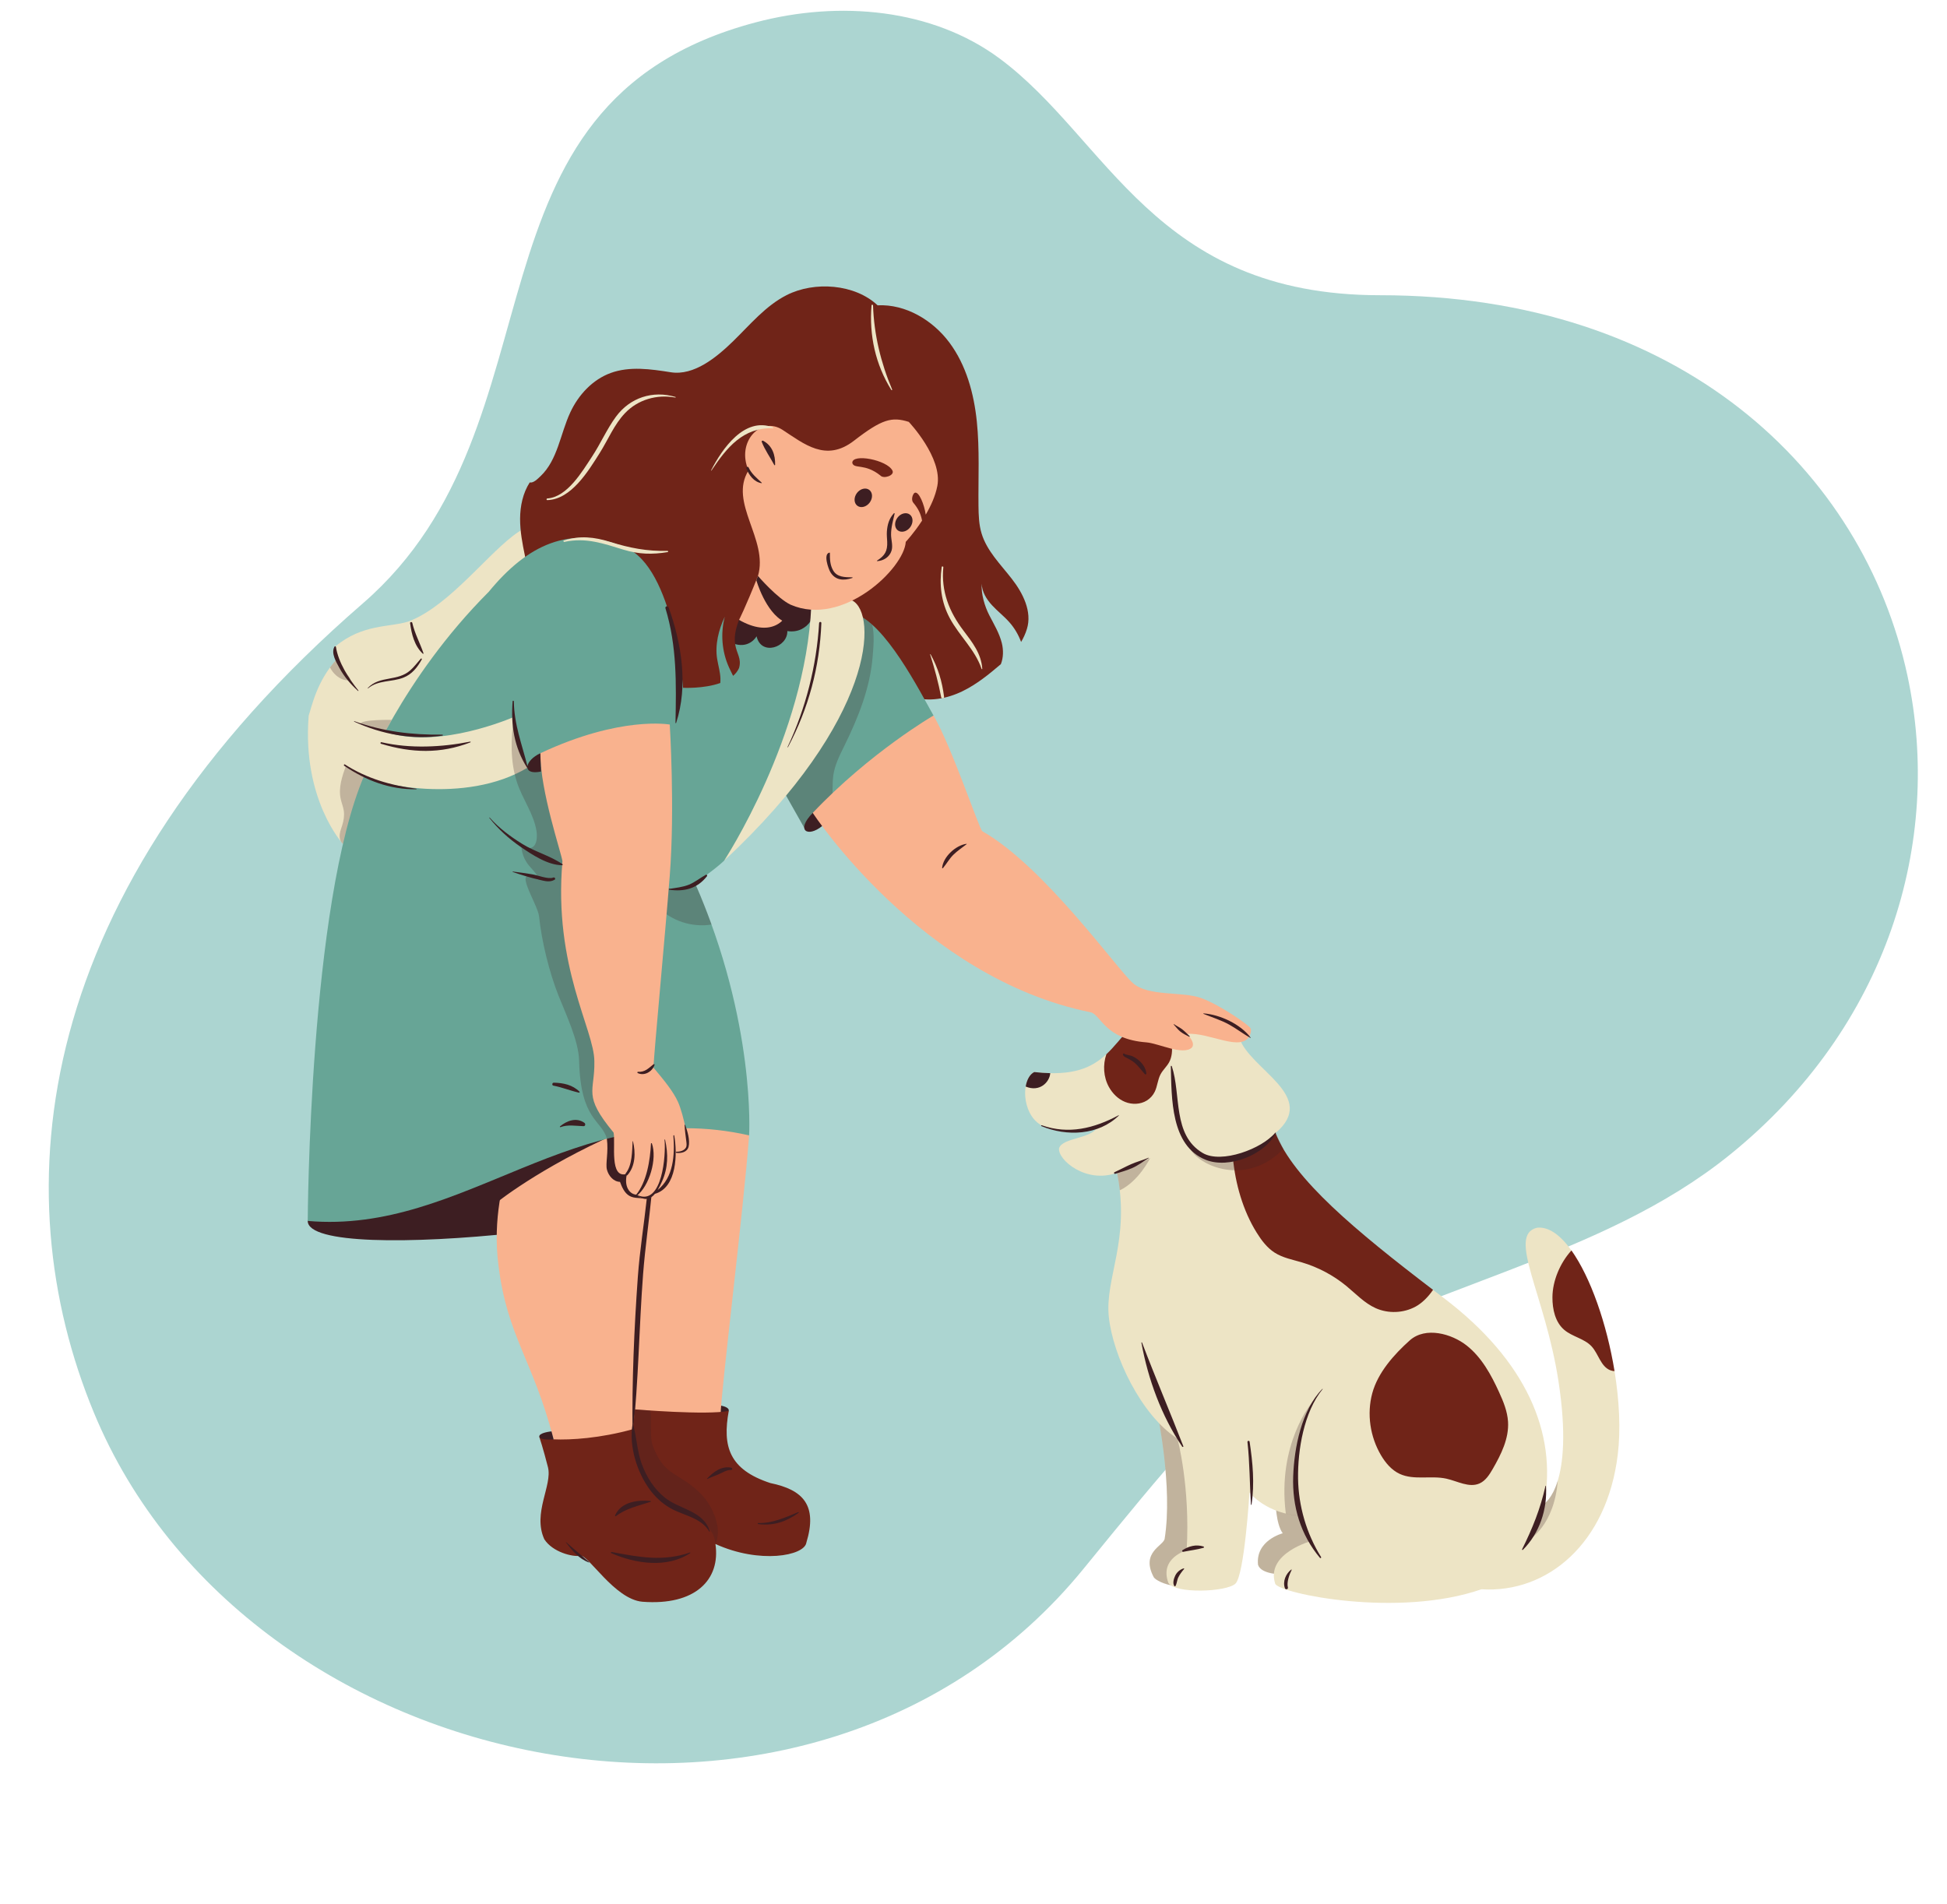 <svg xmlns="http://www.w3.org/2000/svg" xmlns:xlink="http://www.w3.org/1999/xlink" width="773" zoomAndPan="magnify" viewBox="0 0 579.75 567" height="756" preserveAspectRatio="xMidYMid meet" version="1.0"><defs><filter x="0%" y="0%" width="100%" height="100%" id="5ed2c89282"><feColorMatrix values="0 0 0 0 1 0 0 0 0 1 0 0 0 0 1 0 0 0 1 0" color-interpolation-filters="sRGB"/></filter><mask id="fac7107fa5"><g filter="url(#5ed2c89282)"><rect x="-57.975" width="695.7" fill="#000000" y="-56.7" height="680.4" fill-opacity="0.25"/></g></mask><clipPath id="5d5b58c425"><path d="M 1 1 L 19.82 1 L 19.82 57 L 1 57 Z M 1 1 " clip-rule="nonzero"/></clipPath><clipPath id="8062deca9f"><rect x="0" width="20" y="0" height="58"/></clipPath><mask id="5b86261055"><g filter="url(#5ed2c89282)"><rect x="-57.975" width="695.7" fill="#000000" y="-56.7" height="680.4" fill-opacity="0.25"/></g></mask><clipPath id="66d3022c97"><path d="M 0.098 1 L 165.648 1 L 165.648 290.688 L 0.098 290.688 Z M 0.098 1 " clip-rule="nonzero"/></clipPath><clipPath id="274a3f5f51"><rect x="0" width="166" y="0" height="291"/></clipPath><clipPath id="9434b93a9d"><path d="M 305 302 L 482.965 302 L 482.965 478 L 305 478 Z M 305 302 " clip-rule="nonzero"/></clipPath><mask id="b721e248c2"><g filter="url(#5ed2c89282)"><rect x="-57.975" width="695.7" fill="#000000" y="-56.7" height="680.4" fill-opacity="0.25"/></g></mask><clipPath id="8ea7c9c10a"><rect x="0" width="314" y="0" height="249"/></clipPath></defs><path fill="#acd5d1" d="M 410.902 87.914 C 500.367 87.914 554.836 140.133 567.965 201.18 C 578.594 250.625 562.109 305.863 515.129 343.844 C 495.871 359.414 473.184 369.109 449.164 378.352 C 370.688 408.539 374.656 403.371 322.602 467.215 C 242.453 565.516 73.684 531.047 27.98 420.727 C 0.719 354.922 8.977 265.551 108.062 179.664 C 170.043 125.938 133.852 30.816 224.988 6.668 C 250.141 0 277.695 2.668 297.566 17.359 C 329.977 41.328 343.621 87.914 410.902 87.914 " fill-opacity="1" fill-rule="evenodd"/><path fill="#ede4c5" d="M 186.246 158.895 L 102.121 251.34 C 102.121 251.34 89.898 238.141 91.922 213.066 C 92.824 210.512 94.242 202.891 100.398 196.148 C 99.941 195.145 99.598 193.621 99.902 192.461 C 107.988 185.773 115.953 186.84 121.473 185.125 C 122.328 184.809 123.176 184.434 124.023 184.02 C 124.195 183.914 124.336 183.852 124.453 183.805 C 136.527 177.574 147.715 161.836 155.949 157.453 C 155.949 157.461 170.73 148.992 186.246 158.895 Z M 379.652 446.609 C 379.902 447.082 379.816 453.637 381.957 456.602 C 381.957 456.602 373.828 458.676 374.602 465.992 C 375.535 468.887 381.715 468.832 381.715 468.832 C 381.715 468.832 402.359 467.734 394.926 455.988 C 387.492 444.242 379.652 446.609 379.652 446.609 Z M 344.77 421.027 C 344.691 421.66 349.246 442.691 346.809 458.16 C 346.605 460.324 339.523 462.129 343.562 469.695 C 344.535 471.262 353.871 475.27 358.492 468.605 C 363.102 461.93 355.512 419.766 344.77 421.027 Z M 344.77 421.027 " fill-opacity="1" fill-rule="nonzero"/><path fill="#702418" d="M 305.77 187.328 C 305.34 188.723 304.758 189.984 304.051 191.168 C 303.254 189.02 302.078 187.012 300.555 185.297 C 298.957 183.484 297.012 182.004 295.379 180.223 C 293.742 178.441 292.379 176.238 292.324 173.824 C 292.109 176.859 293.191 180.52 294.582 183.227 C 295.969 185.922 297.582 188.566 298.312 191.512 C 298.816 193.566 298.793 195.848 298.023 197.777 C 294.465 200.812 290.816 203.785 286.621 205.824 C 281.988 208.082 276.547 209.117 271.641 207.539 C 267.359 208.645 262.574 210.105 258.695 212.223 C 257.055 213.113 255.449 214.102 253.676 214.723 C 251.59 215.449 249.348 215.641 247.145 215.773 C 240.441 216.172 233.715 216.133 227 215.945 C 218.133 215.695 209.133 215.152 200.758 212.223 C 190.402 208.59 181.551 201.449 174.398 193.113 C 167.246 184.777 158.605 176.406 156.34 165.664 C 155.566 161.969 154.852 158.23 154.867 154.457 C 154.891 150.688 155.691 146.836 157.738 143.66 C 158.828 143.938 160.152 142.555 160.969 141.781 C 166.07 136.934 166.84 129.203 169.805 122.82 C 172.227 117.598 176.445 113.035 181.855 111.066 C 187.523 109.004 193.781 109.914 199.738 110.855 C 206.656 111.945 213.352 106.434 218.371 101.543 C 223.387 96.648 227.973 91.066 234.215 87.891 C 242.504 83.672 254.547 84.543 261.312 90.918 C 269.68 90.516 277.73 95.332 282.727 102.051 C 287.719 108.77 290 117.176 290.863 125.512 C 291.727 133.844 291.273 142.25 291.359 150.625 C 291.391 153.398 291.477 156.215 292.285 158.871 C 293.859 164.07 297.93 168.047 301.254 172.336 C 304.609 176.625 307.387 182.145 305.77 187.328 Z M 305.77 187.328 " fill-opacity="1" fill-rule="nonzero"/><g mask="url(#fac7107fa5)"><g transform="matrix(1, 0, 0, 1, 97, 195)"><g clip-path="url(#8062deca9f)"><g clip-path="url(#5d5b58c425)"><path fill="#3d1e22" d="M 13.262 36.887 C 13.09 39.363 12.91 41.84 12.734 44.316 C 12.5 47.676 12.219 51.164 10.523 54.07 C 9.938 55.074 9.152 56.016 8.086 56.496 C 7.02 56.973 5.641 56.863 4.848 56.016 C 4.215 55.344 4.047 54.332 4.168 53.414 C 4.285 52.496 4.637 51.625 4.91 50.738 C 5.344 49.359 5.578 47.895 5.375 46.457 C 5.195 45.219 4.684 44.051 4.434 42.828 C 3.742 39.543 4.887 36.18 6.016 33.012 C 8.086 34.652 10.676 36.281 13.262 36.887 Z M 7.223 7.223 C 7.352 6.348 4.52 4.582 3.398 1.156 C 2.613 2.02 1.902 2.895 1.266 3.773 C 3.391 7.789 7.113 8 7.223 7.223 Z M 17.746 22.812 L 19.652 19.367 C 19.652 19.367 10.461 19.211 10.289 20.555 C 11.449 21.016 17.746 22.812 17.746 22.812 Z M 17.746 22.812 " fill-opacity="1" fill-rule="nonzero"/></g></g></g></g><path fill="#3d1e22" d="M 212.254 418.258 C 212.254 418.258 217.32 418.5 216.996 420.148 C 207.598 430.961 212.254 418.258 212.254 418.258 Z M 91.633 363.586 C 91.625 377.48 215.203 363.406 216.215 351.078 C 217.223 338.754 104.836 336.996 91.633 363.586 Z M 91.633 363.586 " fill-opacity="1" fill-rule="nonzero"/><path fill="#f9b28e" d="M 223.059 338.094 C 221.465 359.852 214.551 415.383 214.574 421.426 C 214.605 428.578 170.676 451.238 164.746 428.285 C 158.82 405.336 150.961 397.746 148.445 376.922 C 146.562 362.652 150.086 351.418 151.387 345.512 C 150.977 342.398 148.523 334.48 148.523 334.48 C 148.523 334.48 211.406 326.477 223.059 338.094 Z M 223.059 338.094 " fill-opacity="1" fill-rule="nonzero"/><path fill="#3d1e22" d="M 179.621 339.383 C 157.676 349.668 146.266 359.383 146.266 359.383 C 146.266 359.383 137.328 356.52 144.023 340.273 C 150.719 324.027 190.965 334.066 179.621 339.383 Z M 193.406 332.59 C 193.316 332.379 193.027 332.41 193.004 332.645 C 192.684 336.629 193.293 340.715 193.285 344.715 C 193.285 345.891 193.254 347.066 193.215 348.242 C 192.824 347.887 192.387 347.59 192.023 347.199 C 191.152 346.25 190.871 344.926 190.574 343.672 C 189.977 341.16 189.102 338.566 187.156 336.871 C 185.211 335.18 182.449 337.195 180.703 339.09 C 181.234 343.168 180.246 346.477 180.727 348.32 C 181.203 350.164 182.711 351.91 184.613 351.949 C 185.18 353.512 185.949 355.258 187.383 356.098 C 188.113 356.527 188.973 356.688 189.82 356.734 C 190.793 356.789 191.805 357.039 192.629 356.527 C 192.621 356.633 192.613 356.734 192.598 356.844 C 191.758 364.637 190.496 372.383 189.93 380.207 C 188.824 395.668 188.152 411.375 188.348 426.875 C 188.348 426.945 188.449 426.945 188.457 426.875 C 190.145 411.133 190.285 395.277 191.484 379.512 C 192.102 371.418 193.301 363.398 194.07 355.32 C 194.078 355.266 194.078 355.211 194.086 355.156 C 194.297 354.898 194.504 354.641 194.699 354.379 C 194.715 353.418 194.707 352.137 194.512 350.969 C 195.137 344.832 195.594 338.125 193.406 332.59 Z M 193.406 332.59 " fill-opacity="1" fill-rule="nonzero"/><path fill="#67a596" d="M 277.965 213.074 C 275.668 231.109 239.477 246.5 239.477 246.5 L 232.984 234.996 C 232.984 234.996 218.379 253.699 215.578 256.348 C 212.777 259 206.953 263.02 206.953 263.02 C 225.121 304.473 223.059 338.102 223.059 338.102 C 170.746 326.297 138.402 367.648 91.633 363.586 C 91.633 363.586 92.039 269.012 108.496 230.852 C 108.496 230.852 119.504 202.309 145.52 176.246 C 157.016 162.254 169.711 156.074 186.238 163.027 C 200.719 169.129 203.395 204.82 203.395 204.82 C 203.395 204.82 209.531 205.156 214.48 203.391 C 214.512 202.938 214.535 202.484 214.52 202.027 C 214.449 200.066 213.859 198.164 213.539 196.219 C 212.855 192.031 213.996 187.469 215.82 183.641 C 214.512 188.598 214.941 193.992 217.035 198.664 C 217.422 199.535 217.867 200.398 218.297 201.266 C 219.043 200.617 219.656 199.848 220.062 198.938 C 220.879 196.078 219.332 194.656 218.902 191.828 C 218.645 190.133 226.578 188.156 227.855 184.832 C 232.469 180.191 228.695 176.812 232.199 174.781 C 249.77 164.605 254.273 182.676 254.273 182.676 C 263.555 185.445 273.797 205.699 277.965 213.074 Z M 277.965 213.074 " fill-opacity="1" fill-rule="nonzero"/><g mask="url(#5b86261055)"><g transform="matrix(1, 0, 0, 1, 231, 182)"><g clip-path="url(#274a3f5f51)"><g clip-path="url(#66d3022c97)"><path fill="#3d1e22" d="M 1.984 52.996 C 1.984 52.996 1.41 53.734 0.473 54.926 C 0.598 53.18 0.895 51.438 1.332 49.742 C 2.598 44.805 4.91 40.219 7.191 35.664 C 10.477 29.09 13.738 22.496 16.277 15.605 C 17.477 12.352 18.535 9.004 20.363 6.055 C 21.203 4.699 22.98 2.199 24.77 1.289 C 26.078 1.922 27.395 2.863 28.707 4.031 C 29.473 6.965 29.035 11.082 28.848 13.48 C 28.117 22.781 24.566 31.664 20.488 39.957 C 19.078 42.836 17.57 45.746 17.125 48.914 C 16.852 50.859 16.977 52.832 16.852 54.785 C 16.711 56.965 16.223 59.121 15.445 61.168 C 11.316 63.301 8.484 64.5 8.484 64.5 Z M 148.652 264.609 C 148.902 265.082 148.816 271.637 150.957 274.602 C 150.957 274.602 142.828 276.676 143.602 283.992 C 144.535 286.887 150.715 286.832 150.715 286.832 C 150.715 286.832 171.359 285.734 163.926 273.988 C 156.492 262.242 148.652 264.609 148.652 264.609 Z M 113.77 239.027 C 113.691 239.66 118.246 260.691 115.809 276.16 C 115.605 278.324 108.523 280.129 112.562 287.695 C 113.535 289.262 122.871 293.27 127.492 286.605 C 132.102 279.93 124.512 237.766 113.77 239.027 Z M 113.77 239.027 " fill-opacity="1" fill-rule="nonzero"/></g></g></g></g><g clip-path="url(#9434b93a9d)"><path fill="#ede4c5" d="M 369.012 309.031 C 372.039 318.461 392.84 326.398 379.801 337.406 C 385.18 351.148 393.719 374.758 426.711 384.105 C 427.777 384.922 428.852 385.734 429.934 386.559 C 454.5 405.203 463.68 426.82 459.824 447.746 C 459.824 447.746 468.902 442.605 464.035 411.156 C 460.059 385.461 448.707 367.844 457.621 365.617 C 461.125 365.191 464.66 367.812 467.922 372.375 C 473.617 380.34 467.867 389.977 480.75 408.316 C 482.168 416.988 482.625 425.723 481.715 433.172 C 478.5 459.656 460.727 474.516 441.141 473.27 C 416.262 481.902 381.023 474.523 379.723 471.645 C 376.727 462.449 390.832 458.781 390.832 458.781 C 389.234 457.375 387.863 451.379 387.863 451.379 C 377.129 451.047 372.055 444.453 372.055 444.453 C 372.055 444.453 370.543 469.129 367.852 471.613 C 365.164 474.109 349.891 474.672 347.906 471.379 C 345.152 463.922 353.34 461.672 353.34 461.672 C 354.477 442.816 350.609 428.414 350.609 428.414 C 339.773 421.457 331.387 403.762 330.168 392.141 C 328.953 380.52 336.629 369.379 332.625 349.23 C 323.418 352.648 314.824 345.324 315.367 341.914 C 316.379 338.676 325.527 339.16 326.867 335.359 C 323.426 337.609 314.699 337.859 309.848 334.953 C 304.195 331.57 303.973 321.254 307.949 319.246 C 319.594 320.586 325.199 317.891 329.434 313.93 C 331.855 311.664 336.473 318.73 338.871 316.148 C 338.871 316.148 338.832 303.77 344.465 302.898 C 349.812 302.082 357.871 302.867 369.012 309.031 Z M 369.012 309.031 " fill-opacity="1" fill-rule="nonzero"/></g><path fill="#702418" d="M 160.59 427.895 C 160.77 427.918 162.512 427.473 164.848 428.625 C 169.883 428.852 178.789 428.312 188.48 425.59 L 189.047 419.703 C 189.047 419.703 210.645 421.512 217.004 420.141 C 215.059 430.75 217.121 437.625 229.379 441.641 C 239.18 443.656 243.484 448.266 240.105 459.398 C 239.492 463.32 226.195 465.789 213.031 459.789 C 214.605 470.383 207.062 478.215 191.25 476.984 C 182.961 476.219 175.168 462.918 172.809 463.305 C 170.453 463.688 164.535 462.199 162.074 458.371 C 158.527 450.555 164.527 442.367 163.164 436.926 C 161.789 431.492 160.59 427.895 160.59 427.895 Z M 348.91 310.965 C 348.668 308.754 347.969 306.543 346.59 304.805 C 346 304.059 345.277 303.414 344.473 302.914 C 338.848 303.777 336.238 306.418 336.238 306.418 C 333.84 309 331.863 311.672 329.441 313.938 C 328.352 317.105 328.57 320.742 330.191 323.684 C 331.273 325.645 332.953 327.324 335.031 328.152 C 337.109 328.984 339.586 328.906 341.492 327.723 C 342.504 327.094 343.328 326.176 343.844 325.109 C 344.645 323.473 344.715 321.535 345.57 319.922 C 346.25 318.637 347.395 317.648 348.102 316.375 C 348.996 314.754 349.113 312.809 348.91 310.965 Z M 421.539 389.082 C 423.441 388.039 425.293 386.199 426.711 384.105 C 403.66 366.512 385.219 351.172 379.816 337.445 C 373.551 343.59 367.125 344.824 367.125 344.824 C 367.836 352.5 370.109 360.496 374.18 367.043 C 375.605 369.34 377.277 371.574 379.559 373.035 C 381.996 374.586 384.922 375.121 387.695 375.941 C 392.504 377.371 397.02 379.77 400.895 382.953 C 403.723 385.281 406.289 388.062 409.637 389.562 C 413.391 391.238 417.93 391.059 421.539 389.082 Z M 408.609 414.918 C 406.953 421.066 407.973 427.848 411.195 433.328 C 412.551 435.633 414.363 437.789 416.785 438.91 C 421.035 440.879 426.102 439.328 430.672 440.332 C 434.004 441.066 437.453 443.145 440.566 441.75 C 442.371 440.941 443.5 439.145 444.488 437.438 C 446.98 433.109 449.34 428.383 449.043 423.395 C 448.855 420.289 447.648 417.355 446.352 414.527 C 443.992 409.359 441.172 404.191 436.711 400.672 C 432.262 397.168 424.469 394.973 419.781 399.152 C 415.094 403.348 410.27 408.746 408.609 414.918 Z M 467.922 372.375 C 464.566 376.051 462.277 381.414 462.262 386.332 C 462.246 389.875 463.078 393.711 465.773 396.016 C 468.199 398.086 471.742 398.594 473.914 400.93 C 475.984 403.164 476.609 406.867 479.426 408.027 C 479.855 408.207 480.305 408.285 480.758 408.316 C 478.453 394.234 473.609 380.34 467.922 372.375 Z M 467.922 372.375 " fill-opacity="1" fill-rule="nonzero"/><path fill="#3d1e22" d="M 234.441 187.93 C 234.566 192.785 226.625 195.449 225.285 189.477 C 225.285 189.477 223.355 193.059 218.895 191.812 C 218.637 190.117 218.777 187.922 220.055 184.605 C 224.664 179.965 228.688 176.82 232.191 174.789 C 237.43 174.992 242.008 176.961 242.543 178.496 C 243.828 182.199 240.848 188.91 234.441 187.93 Z M 242.008 242.078 C 236.82 247.363 240.52 249.48 244.793 246 C 249.066 242.516 242.008 242.078 242.008 242.078 Z M 242.008 242.078 " fill-opacity="1" fill-rule="nonzero"/><path fill="#ede4c5" d="M 215.586 256.348 C 215.586 256.348 239.875 219.379 241.578 180.309 C 241.578 180.309 245.547 176.066 253.785 178.836 C 261.273 182.684 260.914 214.102 215.586 256.348 Z M 157.07 228.609 C 157.031 228.625 154.254 219.527 153.008 213.523 C 148.266 215.5 128.227 223.145 113.812 217.598 C 97.363 211.266 105.879 228.246 108.488 230.859 C 111.102 233.469 138.566 239.766 157.07 228.609 Z M 157.07 228.609 " fill-opacity="1" fill-rule="nonzero"/><g mask="url(#b721e248c2)"><g transform="matrix(1, 0, 0, 1, 151, 212)"><g clip-path="url(#8ea7c9c10a)"><path fill="#3d1e22" d="M 41.527 124.77 C 37.113 125.367 33.914 125.977 29.711 127.09 C 28.141 121.406 21.879 121.711 21.438 103.836 C 21.289 97.875 17.488 90.02 15.301 84.477 C 12.539 77.484 10.289 68.355 9.512 60.875 C 9.129 57.152 0.879 45.078 9.191 49.969 C 9.199 47.031 4.605 46.184 4.195 39.684 C 8.746 42.449 9.105 37.785 8.77 35.59 C 7.977 30.375 4.566 25.961 2.934 20.953 C 0.879 14.641 1.117 8.102 2.016 1.523 C 2.078 7.262 6.039 16.633 6.078 16.609 L 15.172 16.09 C 24.02 30.211 29.469 46.785 29.883 63.449 L 48.121 52.504 C 48.121 52.504 52.496 53.766 56.07 51.258 C 57.867 55.363 59.457 59.387 60.879 63.316 C 57.992 63.809 51.422 63.934 45.629 58.828 L 33.742 68.316 C 34.141 81.703 37.332 94.828 39.055 108.102 C 39.715 113.301 41.242 119.25 41.527 124.77 Z M 182.438 142.457 C 188.039 139.832 191.48 132.871 191.48 132.871 C 191.48 132.871 186.816 135.52 181.625 137.23 C 181.992 139.039 182.25 140.781 182.438 142.457 Z M 312.855 228.902 C 311.184 234.391 308.824 235.746 308.824 235.746 C 308.934 235.168 309.02 234.594 309.105 234.016 L 308.809 234.414 C 308.809 234.414 306.285 243.559 304.316 246.488 C 304.316 246.488 311.797 242.398 312.855 228.887 Z M 231.875 238.727 C 231.875 238.727 234.273 239.426 236.871 239.379 C 236.871 239.379 229.523 229.594 239.652 205.688 C 239.652 205.688 229.242 217.934 231.875 238.727 Z M 52.676 228.816 C 50.824 227.625 48.855 226.574 47.281 225.039 C 45.406 223.203 44.215 220.781 43.312 218.309 C 42.422 215.848 43.141 210.305 42.633 208.039 C 39.871 207.852 38.031 207.703 38.031 207.703 L 37.465 213.59 C 37.387 213.613 37.316 213.629 37.238 213.652 C 37.316 215.621 37.605 217.848 38.344 220.113 C 40.5 226.793 42.184 232.094 48.848 236.297 C 55.516 240.5 61.559 241.48 62.016 247.801 C 63.613 244.348 62.422 240.168 60.617 236.82 C 58.824 233.473 55.875 230.871 52.676 228.816 Z M 203.164 129.68 C 205.781 135.371 220.324 141.434 231.129 130.141 L 228.809 125.406 C 213.777 141.062 203.164 129.68 203.164 129.68 Z M 203.164 129.68 " fill-opacity="1" fill-rule="nonzero"/></g></g></g><path fill="#f9b28e" d="M 270.605 125.629 C 265.562 124.051 262.652 124.766 254.273 131.25 C 245.891 137.734 239.398 132.145 232.984 127.988 C 226.57 123.832 219.137 131.578 222.887 140.086 C 216.887 149.73 228.883 160.645 225.699 171.512 C 221.883 181.102 220.062 184.598 220.062 184.598 C 229.23 189.82 234.387 185.359 235.438 180.082 C 250.934 186.848 269.254 169.262 269.703 161.359 C 269.703 161.359 272.133 158.777 274.562 155.031 C 274.148 152.961 273.465 151.527 271.945 149.691 C 271.145 148.727 271.883 146.977 272.352 146.758 C 273.605 146.164 275.262 150.344 275.652 153.266 C 277.16 150.695 278.516 147.738 279.102 144.742 C 280.766 136.332 270.605 125.629 270.605 125.629 Z M 262.16 141.613 C 257.465 137.844 254.281 139.797 253.785 137.844 C 253.691 134.949 264.168 136.941 265.742 140.141 C 266.473 141.598 263.086 142.688 262.16 141.613 Z M 277.965 213.074 C 283.383 222.328 291.539 246.781 292.488 247.527 C 310.875 257.918 332.711 288.73 337.367 292.785 C 342.023 296.836 351.945 295.16 357.629 297.199 C 363.312 299.238 371.977 305.336 372.359 306.207 C 372.746 307.078 372.172 308.238 372.172 308.238 C 369.82 313.57 360.137 307.312 353.379 307.887 C 353.379 307.887 356.191 310.48 354.867 311.992 C 352.203 314.371 345.074 310.723 341.375 310.41 C 329 309.492 327.84 302.285 324.824 301.465 C 274.148 291.293 242.008 242.07 242.008 242.07 C 259.086 224.035 277.965 213.074 277.965 213.074 Z M 204.695 342.32 C 203.684 344.07 200.938 343.184 200.938 343.184 C 200.617 352.766 194.352 356.113 194.352 356.113 C 192.996 357.219 190.902 357.156 189.625 355.77 C 187.523 355.723 185.734 353.418 186.684 349.566 C 181.336 351.207 183.352 340.488 182.703 337.273 C 173.371 325.988 177.184 325.23 176.977 316.062 C 176.977 306.574 164.746 287.969 167.477 256.465 C 167.113 253.871 160.867 235.617 160.891 224.312 C 184.797 213.074 199.434 215.766 199.434 215.766 C 199.434 215.766 200.996 240.801 199.434 260.738 C 197.945 279.738 194.871 312.008 194.574 317.922 C 197.727 321.668 200.555 325.125 201.918 328.223 C 203.605 332.074 205.379 340.996 204.695 342.32 Z M 204.695 342.32 " fill-opacity="1" fill-rule="nonzero"/><path fill="#3d1e22" d="M 211.367 456.035 C 211.398 456.129 211.266 456.176 211.219 456.098 C 208.695 451.824 203.434 451.348 199.449 449.027 C 197.113 447.66 195.113 445.789 193.508 443.625 C 189.664 438.441 187.25 430.625 188.34 424.203 C 188.355 424.109 188.496 424.125 188.52 424.203 C 189.617 428.066 189.695 432.121 191.082 435.934 C 192.496 439.805 194.73 443.363 197.961 445.969 C 202.43 449.559 209.445 449.809 211.367 456.035 Z M 160.59 427.895 C 161.07 429.016 164.848 428.625 164.848 428.625 L 164.215 426.25 C 164.215 426.25 160.293 426.633 160.59 427.895 Z M 217.781 437.078 C 214.895 436.441 212.395 438.324 210.543 440.332 C 210.496 440.387 210.559 440.465 210.621 440.434 C 211.648 439.93 212.73 439.562 213.789 439.121 C 215.004 438.621 216.348 437.664 217.688 437.742 C 218.07 437.766 218.156 437.164 217.781 437.078 Z M 168.621 459.289 C 168.574 459.25 168.496 459.305 168.535 459.359 C 170.438 461.836 172.359 464.168 175.363 465.297 C 175.434 465.32 175.488 465.215 175.434 465.168 C 173.137 463.25 170.887 461.25 168.621 459.289 Z M 230.562 138.488 C 230.625 138.605 230.797 138.543 230.805 138.426 C 230.883 135.484 229.965 132.699 227.223 131.25 C 227.023 131.148 226.727 131.32 226.812 131.562 C 227.77 134.043 229.324 136.148 230.562 138.488 Z M 226.82 143.746 C 225.34 142.344 223.773 141.121 222.902 139.207 C 222.73 138.832 222.078 139.105 222.227 139.492 C 223.027 141.496 224.484 143.52 226.742 143.883 C 226.82 143.898 226.891 143.812 226.82 143.746 Z M 253.777 171.926 C 251.645 171.895 249.246 171.941 248.062 169.832 C 247.137 168.188 247.098 166.461 247.113 164.66 C 247.113 164.59 247.051 164.551 246.988 164.566 C 245.066 164.934 246.668 169.363 247.23 170.328 C 248.719 172.883 251.262 172.977 253.809 172.109 C 253.902 172.078 253.887 171.926 253.777 171.926 Z M 266.176 152.844 C 264.754 154.395 264.223 156.223 264.082 158.309 C 264.012 159.328 264.137 160.301 264.176 161.312 C 264.301 164.117 263.469 165.48 261.156 166.941 C 261.094 166.98 261.109 167.098 261.195 167.098 C 263.094 167.004 264.879 165.875 265.469 163.992 C 265.938 162.488 265.344 160.785 265.328 159.258 C 265.305 157.094 265.914 155.055 266.387 152.969 C 266.418 152.844 266.27 152.742 266.176 152.844 Z M 258.836 145.887 C 257.793 145.105 256.145 145.52 255.164 146.82 C 254.188 148.121 254.234 149.816 255.285 150.609 C 256.332 151.402 257.973 150.977 258.953 149.676 C 259.934 148.367 259.887 146.672 258.836 145.887 Z M 270.902 153.227 C 269.859 152.441 268.211 152.859 267.234 154.16 C 266.254 155.461 266.301 157.156 267.352 157.949 C 268.402 158.738 270.039 158.316 271.02 157.016 C 271.992 155.703 271.945 154.012 270.902 153.227 Z M 351.441 307.172 C 352.266 307.832 353.176 308.262 354.109 308.73 C 354.219 308.785 354.336 308.645 354.242 308.559 C 353.488 307.855 352.797 307.117 351.977 306.488 C 351.215 305.91 350.344 305.531 349.566 304.984 C 349.504 304.938 349.441 305.031 349.488 305.086 C 350.148 305.77 350.68 306.566 351.441 307.172 Z M 280.531 258.434 C 280.523 258.551 280.688 258.621 280.766 258.527 C 281.871 257.242 282.648 255.754 283.887 254.535 C 285.102 253.344 286.504 252.422 287.836 251.379 C 287.887 251.34 287.828 251.273 287.781 251.281 C 284.586 251.73 280.859 255.117 280.531 258.434 Z M 358.371 301.926 C 360.953 302.969 363.586 303.777 366.035 305.133 C 368.207 306.34 370.164 307.871 372.328 309.078 C 372.375 309.102 372.438 309.047 372.406 309 C 369.383 304.977 363.352 302.168 358.395 301.777 C 358.301 301.77 358.301 301.895 358.371 301.926 Z M 335.328 314.941 C 336.121 315.348 336.922 315.758 337.617 316.312 C 338.922 317.348 339.82 318.668 340.91 319.883 C 341.055 320.039 341.367 319.922 341.352 319.699 C 341.234 318.211 340.293 316.785 339.18 315.82 C 338.566 315.285 337.848 314.832 337.117 314.496 C 336.773 314.332 334.867 314.016 334.781 313.789 C 334.75 313.695 334.633 313.648 334.555 313.727 C 334.512 313.766 334.473 313.805 334.434 313.844 C 334.379 313.898 334.34 314.008 334.371 314.086 C 334.562 314.566 334.852 314.699 335.328 314.941 Z M 341.992 344.77 C 340.285 345.496 338.48 345.945 336.773 346.703 C 335.102 347.441 333.512 348.328 331.848 349.074 C 331.574 349.199 331.77 349.645 332.051 349.559 C 333.746 349.031 335.406 348.586 337.039 347.879 C 338.871 347.09 340.371 345.906 342.047 344.863 C 342.109 344.832 342.055 344.746 341.992 344.77 Z M 352.359 430.68 C 348.352 420.344 343.992 410.168 340.059 399.801 C 340.02 399.691 339.859 399.73 339.875 399.848 C 341.828 410.66 345.852 421.676 352.031 430.812 C 352.148 430.969 352.438 430.875 352.359 430.68 Z M 371.449 429.395 C 372.133 435.578 372.109 441.828 372.484 448.039 C 372.492 448.133 372.652 448.172 372.668 448.062 C 373.605 441.703 373.035 435.625 372.086 429.305 C 372.031 428.953 371.41 429.031 371.449 429.395 Z M 393.758 413.602 C 387.562 419.906 385.375 431.07 385.07 439.602 C 384.75 448.594 387.25 457.016 393.043 463.93 C 393.203 464.117 393.5 463.875 393.375 463.672 C 389.039 456.758 386.637 448.461 386.52 440.316 C 386.395 431.801 388.262 420.461 393.828 413.68 C 393.883 413.625 393.805 413.555 393.758 413.602 Z M 384.5 467.387 C 382.883 468.637 381.879 470.926 382.602 472.957 C 382.797 473.504 383.645 473.293 383.488 472.711 C 383.086 471.168 383.934 468.863 384.609 467.508 C 384.641 467.438 384.57 467.332 384.5 467.387 Z M 358.363 460.535 C 356.145 459.832 354.043 460.418 352.141 461.609 C 351.863 461.781 352.047 462.176 352.352 462.113 C 354.359 461.703 356.391 461.492 358.363 460.922 C 358.562 460.871 358.555 460.598 358.363 460.535 Z M 352.453 467.051 C 351.387 467.355 350.43 468.195 349.953 469.191 C 349.551 470.023 349.082 471.473 349.676 472.305 C 349.766 472.422 349.93 472.438 350.008 472.305 C 350.461 471.559 350.453 470.531 350.863 469.727 C 351.324 468.801 351.895 468.031 352.57 467.254 C 352.641 467.16 352.578 467.012 352.453 467.051 Z M 460.332 442.512 C 460.324 442.434 460.207 442.406 460.191 442.496 C 458.695 449.246 456.305 455.18 453.23 461.359 C 453.16 461.508 453.34 461.656 453.457 461.539 C 458.406 456.617 460.797 449.41 460.332 442.512 Z M 186.84 349.926 C 189.242 347.246 189.281 343.184 188.48 339.867 C 188.465 339.805 188.379 339.82 188.371 339.883 C 188.207 342.887 188.277 346.941 186.324 349.41 C 186.035 349.77 186.52 350.289 186.84 349.926 Z M 189.555 356.137 C 193.391 353.18 195.727 345.035 194.109 340.512 C 194.055 340.363 193.844 340.387 193.836 340.551 C 193.594 345.48 192.59 351.973 189.352 355.879 C 189.242 356.012 189.391 356.262 189.555 356.137 Z M 189.906 355.941 C 189.844 355.91 189.797 355.996 189.852 356.035 C 192.086 357.754 193.75 357.039 195.02 355.508 C 201.645 353.629 201.707 343.41 200.766 338.148 C 200.742 338.008 200.5 338.039 200.516 338.184 C 200.945 344 200.547 350.602 195.82 354.379 C 196.32 353.574 196.754 352.672 197.129 351.824 C 198.965 347.715 198.988 343.688 198.039 339.383 C 198.016 339.297 197.867 339.312 197.875 339.406 C 198.328 343.891 197.215 359.094 189.906 355.941 Z M 199.27 264.957 C 203.762 265.602 207.613 264.621 210.504 260.941 C 210.691 260.707 210.465 260.348 210.168 260.512 C 208.465 261.438 206.945 262.715 205.133 263.453 C 203.316 264.188 201.191 264.402 199.262 264.699 C 199.145 264.715 199.137 264.934 199.27 264.957 Z M 167.391 257.656 C 167.57 257.656 167.617 257.43 167.477 257.336 C 163.852 254.828 159.273 253.66 155.473 251.289 C 151.934 249.086 148.57 246.594 145.805 243.465 C 145.75 243.402 145.664 243.496 145.711 243.559 C 148.328 246.883 151.488 249.746 154.969 252.145 C 158.41 254.488 163.07 257.641 167.391 257.656 Z M 165.121 261.992 C 165.562 261.742 165.18 261.141 164.73 261.328 C 163.328 261.93 160.02 260.613 158.488 260.371 C 156.562 260.066 154.625 259.758 152.688 259.539 C 152.609 259.531 152.609 259.641 152.672 259.664 C 155.234 260.559 157.91 261.359 160.551 261.977 C 162.145 262.348 163.656 262.832 165.121 261.992 Z M 164.777 323.293 C 167.367 323.785 169.828 324.812 172.391 325.379 C 172.547 325.41 172.672 325.223 172.555 325.102 C 170.484 323.035 167.727 322.477 164.902 322.414 C 164.402 322.398 164.277 323.199 164.777 323.293 Z M 173.746 335.367 C 174.32 335.383 174.414 334.66 174.016 334.371 C 171.629 332.66 168.777 333.734 166.746 335.43 C 166.645 335.516 166.754 335.703 166.879 335.656 C 169.098 334.824 171.465 335.297 173.746 335.367 Z M 201.137 215.254 C 201.137 215.371 201.301 215.387 201.332 215.277 C 204.961 204.199 202.961 191.594 199.09 180.883 C 198.879 180.301 197.969 180.527 198.148 181.141 C 201.59 192.5 201.363 203.574 201.137 215.254 Z M 333.086 332.113 C 325.801 336.012 318.195 337.914 310.184 335.086 C 310.012 335.023 309.949 335.281 310.113 335.352 C 317.641 338.496 327.105 338.109 333.156 332.199 C 333.203 332.16 333.141 332.09 333.086 332.113 Z M 312.73 319.582 C 311.258 319.551 309.676 319.441 307.957 319.246 C 306.609 319.93 305.746 321.566 305.41 323.566 C 309.605 325.316 312.52 322.258 312.73 319.582 Z M 123.969 234.879 C 116.363 233.875 109.195 231.824 102.711 227.652 C 102.469 227.496 102.258 227.871 102.492 228.035 C 108.922 232.426 116.141 235.164 123.977 235.039 C 124.062 235.023 124.062 234.887 123.969 234.879 Z M 106.602 205.754 C 106.68 205.824 106.781 205.723 106.719 205.633 C 103.801 201.996 100.758 197.293 100.023 192.625 C 99.992 192.422 99.691 192.414 99.598 192.57 C 98.492 194.516 100.109 197.113 101.055 198.891 C 102.477 201.527 104.398 203.746 106.602 205.754 Z M 126.102 194.547 C 125.066 191.473 123.488 188.668 122.766 185.477 C 122.688 185.125 122.07 185.188 122.117 185.562 C 122.531 188.793 123.418 192.359 125.895 194.664 C 125.98 194.742 126.141 194.664 126.102 194.547 Z M 109.594 204.984 C 112.66 202.445 116.613 203.172 120.117 201.793 C 122.711 200.781 124.289 198.719 125.598 196.359 C 125.691 196.188 125.449 195.977 125.309 196.141 C 124.281 197.309 123.301 198.625 122.133 199.652 C 120.336 201.227 118.203 201.668 115.945 202.074 C 113.445 202.523 111.305 203 109.508 204.891 C 109.445 204.953 109.531 205.039 109.594 204.984 Z M 243.906 185.531 C 243.16 198.219 239.922 210.957 234.504 222.461 C 234.473 222.531 234.574 222.602 234.613 222.523 C 240.777 210.91 244.07 198.68 244.574 185.531 C 244.59 185.102 243.93 185.109 243.906 185.531 Z M 105.457 214.895 C 113.656 218.664 122.773 220.391 131.762 219.059 C 131.926 219.035 131.887 218.77 131.723 218.77 C 122.688 218.879 114.039 217.844 105.512 214.762 C 105.441 214.738 105.383 214.863 105.457 214.895 Z M 140.008 220.852 C 131.461 222.539 122.117 222.984 113.586 221.027 C 113.289 220.957 113.164 221.395 113.461 221.488 C 122.539 224.242 131.141 224.539 140.062 221.074 C 140.199 221.012 140.148 220.82 140.008 220.852 Z M 183.398 451.496 C 186.52 449.129 190.062 448.445 193.711 447.223 C 193.852 447.176 193.82 446.988 193.68 446.973 C 189.859 446.594 184.938 447.254 183.148 451.254 C 183.086 451.395 183.234 451.621 183.398 451.496 Z M 205.465 462.324 C 197.34 465.098 190.285 463.695 182.129 462.168 C 181.941 462.129 181.785 462.41 181.988 462.504 C 189.227 465.672 198.633 467.09 205.535 462.488 C 205.613 462.434 205.566 462.285 205.465 462.324 Z M 237.68 450.297 C 233.949 451.855 229.895 453.684 225.77 453.543 C 225.566 453.535 225.574 453.832 225.77 453.855 C 230.312 454.453 234.098 453.156 237.773 450.531 C 237.895 450.461 237.828 450.242 237.68 450.297 Z M 157.055 228.703 C 157.242 229.707 158.504 230.293 161.086 229.762 L 160.891 224.312 C 158.613 225.379 157.25 226.93 157.055 228.145 C 155.41 221.629 153.086 215.734 153.008 208.848 C 153.008 208.605 152.656 208.613 152.641 208.848 C 152.09 215.922 153.094 222.578 156.984 228.664 C 157 228.688 157.023 228.703 157.055 228.703 Z M 194.91 317.137 C 194.988 316.926 194.715 316.824 194.574 316.941 C 193.137 318.102 192 319.34 189.984 319.168 C 189.789 319.152 189.703 319.457 189.883 319.543 C 191.906 320.516 194.195 319.121 194.91 317.137 Z M 201.426 342.965 C 201.23 342.957 201.184 343.277 201.379 343.309 C 202.836 343.504 204.633 343.098 205.039 341.469 C 205.52 339.57 204.672 336.73 204.02 334.992 C 203.988 334.902 203.855 334.91 203.855 335.016 C 203.895 336.684 204.191 338.301 204.367 339.953 C 204.43 340.527 204.539 341.199 204.25 341.734 C 203.723 342.684 202.406 343.004 201.426 342.965 Z M 379.723 337.32 C 375.828 342.047 363.703 346.656 358.121 343.348 C 349.059 337.984 351.754 325.988 348.918 317.496 C 348.871 317.348 348.625 317.363 348.625 317.535 C 348.887 326.883 348.531 341.199 359.055 345.395 C 365.883 348.117 376.484 343.969 379.902 337.461 C 379.965 337.352 379.809 337.211 379.723 337.32 Z M 233.516 185.156 C 239.109 187.953 235.438 180.09 235.438 180.09 C 231.441 178.191 225.699 171.52 225.699 171.52 L 225.207 172.766 C 225.199 172.766 227.926 182.363 233.516 185.156 Z M 233.516 185.156 " fill-opacity="1" fill-rule="nonzero"/><path fill="#ede4c5" d="M 230.191 127.512 C 221.215 127.289 216.473 133.227 211.84 140.117 C 211.797 140.18 211.711 140.125 211.742 140.062 C 215.012 133.703 221.648 123.965 230.223 127.297 C 230.336 127.336 230.328 127.52 230.191 127.512 Z M 201.137 118.211 C 194.367 116.195 187.578 118.406 183.391 124.113 C 180.68 127.816 178.828 132.113 176.305 135.945 C 173.371 140.398 168.926 148.02 162.977 148.438 C 162.66 148.461 162.652 148.938 162.977 148.93 C 170.109 148.727 175.207 140.242 178.594 134.871 C 181.062 130.953 182.875 126.422 186.105 123.031 C 189.969 118.973 195.641 117.371 201.082 118.391 C 201.199 118.406 201.254 118.242 201.137 118.211 Z M 198.773 164.047 C 192.629 164.195 187.492 163.184 181.652 161.367 C 176.938 159.898 172.695 159.43 167.93 160.949 C 167.656 161.035 167.773 161.438 168.047 161.375 C 174.43 159.977 179.691 161.859 185.68 163.695 C 190.168 165.066 194.195 165.184 198.816 164.406 C 199.027 164.367 198.98 164.039 198.773 164.047 Z M 259.516 90.949 C 258.766 99.801 260.676 108.535 265.406 116.125 C 265.484 116.25 265.719 116.172 265.656 116.016 C 262.27 107.988 260.262 99.691 259.957 90.949 C 259.949 90.66 259.539 90.668 259.516 90.949 Z M 286.883 187.781 C 282.633 182.184 280.207 176.066 280.891 168.918 C 280.914 168.641 280.445 168.57 280.406 168.855 C 279.652 174.168 280.242 179.289 282.812 184.082 C 285.668 189.395 290.301 193.387 292.293 199.207 C 292.324 199.309 292.496 199.301 292.488 199.184 C 292.207 194.656 289.523 191.27 286.883 187.781 Z M 276.961 194.887 C 278.281 199.055 279.441 203.352 280.258 207.648 C 280.352 208.129 281.18 208.027 281.117 207.531 C 280.547 202.961 279.316 198.859 277.082 194.832 C 277.051 194.766 276.938 194.812 276.961 194.887 Z M 276.961 194.887 " fill-opacity="1" fill-rule="nonzero"/></svg>